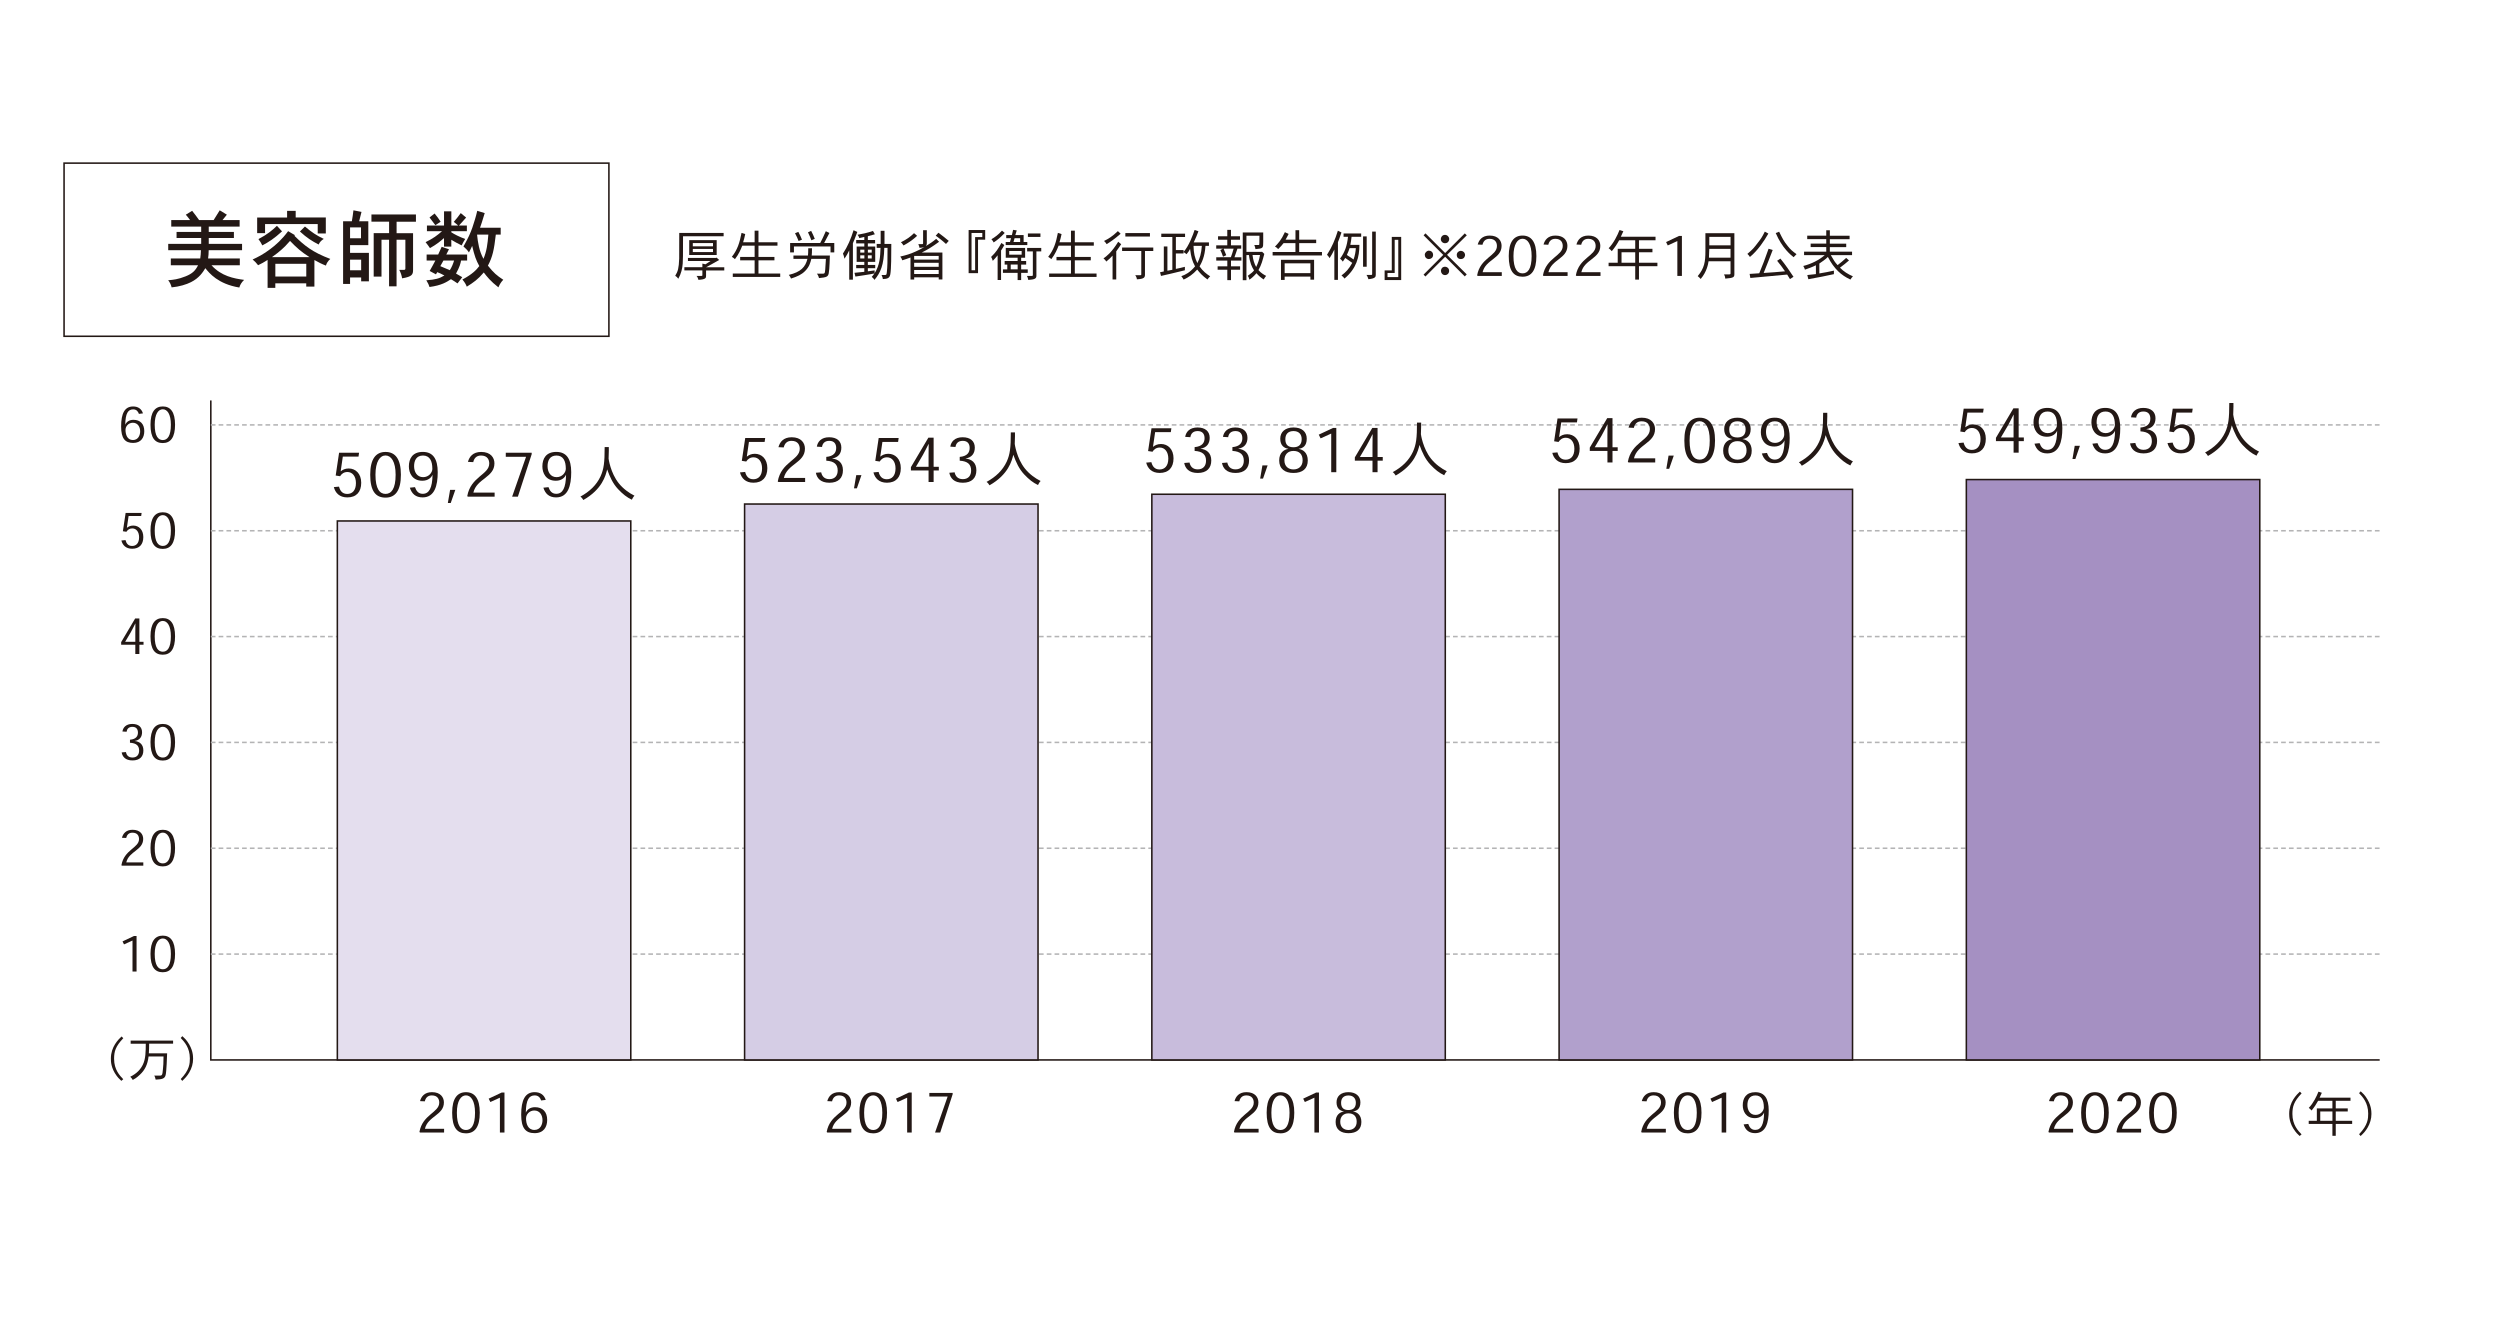 <?xml version="1.0" encoding="UTF-8"?><svg id="_メイン" xmlns="http://www.w3.org/2000/svg" viewBox="0 0 800 430"><defs><style>.cls-1{fill:#c8bcdc;}.cls-2{fill:#a590c2;}.cls-3{stroke:#231815;}.cls-3,.cls-4{fill:none;stroke-miterlimit:10;stroke-width:.5px;}.cls-5{fill:#231815;}.cls-6{fill:#e4deee;}.cls-7{fill:#d5cde5;}.cls-8{fill:#b1a0cc;}.cls-4{stroke:#b4b4b5;stroke-dasharray:1.5 1;}</style></defs><path class="cls-5" d="M76.68,70.42v2.1h-9.88v1.69h8.05v1.94h-8.05v1.89h10.66v2.02h-10.68c0,1-.08,1.83-.19,2.64h10.15v2.18h-9.07c3.18,3.5,7.13,4.23,10.45,4.68-.91.86-1.35,1.72-1.53,2.45-6.84-1.13-9.64-4.63-10.88-6.19-.78,1.27-1.96,3.15-4.6,4.47-1.42.73-3.77,1.45-6.19,1.67-.21-.89-.59-1.64-1.1-2.29,1.56-.11,3.23-.3,5.57-1.24,2.21-.89,3.15-1.86,3.99-3.55h-8.72v-2.18h9.42c.11-.7.19-1.61.22-2.64h-10.47v-2.02h10.55v-1.89h-7.88v-1.94h7.88v-1.69h-9.58v-2.1h6.03c-.32-.46-.81-1.05-1.37-1.72l2.02-1.24c.67.81,1.51,1.94,2.23,2.96h4.66c.64-.99,1.26-2.02,1.94-3.12l2.29,1.4c-.56.67-1.02,1.27-1.4,1.72h5.52Z"/><path class="cls-5" d="M94.35,75.24l-.11.24c3.23,3.17,5.73,5.2,11.46,7.38-.75.65-1.24,1.45-1.4,2.13-1.16-.43-2.4-1.05-3.69-1.78v8.51h-2.61v-1.05h-9.9v1.45h-2.47v-8.94c-1.08.7-2.07,1.24-3.04,1.69-.54-.7-1.05-1.26-1.75-1.83,1.72-.81,3.42-1.64,5.65-3.34,1.78-1.32,3.77-3.09,5.71-5.73l2.15,1.26ZM94.62,67.46v2.13h9.64v5.12h-2.59v-3.01h-16.85v2.91h-2.53v-5.01h9.58v-2.13h2.74ZM90.26,74.03c-2.51,2.29-4.25,3.42-6.32,4.5-.33-.68-.76-1.43-1.24-2.02,2.94-1.53,4.52-2.91,5.92-4.25l1.64,1.78ZM99.06,82.29c-2.69-1.72-4.04-2.91-6.25-5.2-1.18,1.35-1.88,2.05-2.61,2.69-.84.75-1.72,1.48-3.17,2.5h12.03ZM88.11,88.48h9.9v-4.07h-9.9v4.07ZM97.58,72.49c2.13,1.78,3.58,2.8,6.03,3.96-.75.43-1.37,1.1-1.64,1.8-2.18-1.13-3.77-2.13-6-4.17l1.61-1.59Z"/><path class="cls-5" d="M117.86,70.8v7.65h-5.84v2.47h6.03v9.1h-2.48v-1.24h-3.55v2.07h-2.23v-20.05h2.8c.19-1.05.38-2.37.51-3.5l2.58.51c-.24.94-.56,2.18-.75,2.99h2.93ZM112.02,76.24h3.5v-3.47h-3.5v3.47ZM112.02,86.49h3.55v-3.39h-3.55v3.39ZM133.1,68.64v2.32h-6.19v3.66h5.27v11.68c0,1.53-.24,2.21-3.5,2.77-.16-.94-.43-1.8-.92-2.72h1.56c.3,0,.4-.16.4-.49v-9.15h-2.82v14.91h-2.4v-14.91h-2.42v11.81h-2.5v-13.92h4.93v-3.66h-5.65v-2.32h14.24Z"/><path class="cls-5" d="M144.43,67.62v4.55h2.18c-.48-.4-.83-.75-1.4-1.18.75-.84,1.51-1.78,2.23-2.8l1.72,1.43c-.86.94-1.59,1.83-2.29,2.55h2.53v1.81h-4.98v.35c1.07.7,2.47,1.4,4.44,2.15-.46.7-.78,1.34-1.13,2.05-1.21-.57-2.29-1.19-3.31-1.8v2.18h-2.34v-2.74c-1.08.97-2.29,1.99-4.49,3.23-.38-.54-.73-1.08-1.4-1.91,2.53-1.26,3.64-2.1,5.25-3.5h-4.82v-1.81h5.47v-4.55h2.34ZM143.67,79.76l-.86,1.7h6.67v1.91h-1.94c-.19.99-.4,1.94-1.61,4.17.57.32,1.18.7,1.99,1.16l-1.51,1.99c-.64-.46-1.34-.89-2.1-1.35-1.35.89-2.96,1.97-6.87,2.5-.19-.62-.43-1.21-1.02-2.15,3.01-.22,4.15-.57,5.79-1.53-1.08-.59-1.72-.86-2.29-1.07l-.41.7-2.02-1.08c.59-1,1.26-2.26,1.83-3.34h-2.8v-1.91h3.69c.35-.73.67-1.51,1.13-2.48l2.32.78ZM139.31,72.06c-.49-.7-1.16-1.59-1.86-2.47l1.62-1.27c.7.81,1.4,1.78,1.94,2.64l-1.69,1.1ZM141.9,83.37l-1,1.8,3.04,1.29c.62-.97,1.02-1.94,1.37-3.09h-3.42ZM160.22,72.87v2.21h-1.56c-.56,4.82-1.02,7.1-2.53,9.93,1.91,2.37,2.8,3.12,4.92,4.52-.62.62-1.13,1.37-1.56,2.42-2.56-1.99-3.66-3.42-4.68-4.76-1.88,2.23-3.29,3.2-5.44,4.55-.3-.81-.68-1.42-1.4-2.29,3.39-1.83,4.49-3.15,5.41-4.31-1.08-1.96-1.51-3.2-2.29-6.46-.27.65-.62,1.32-1.03,2.1-.48-.72-1.05-1.32-1.75-1.91,1.61-2.88,2.18-4.17,2.85-6.05.56-1.7,1.13-3.45,1.56-5.36l2.39.73c-.94,3.07-1.05,3.42-1.5,4.68h6.59ZM152.66,75.08c.27,2.58.67,5.22,2.05,7.75,1.02-2.42,1.32-4.74,1.56-7.75h-3.61Z"/><rect class="cls-3" x="20.5" y="52.2" width="174.35" height="55.41"/><path class="cls-5" d="M231.56,74.54v1.07h-12.99c0,6.34-.02,7.59-.1,8.71-.12,1.55-.46,3.19-1.41,4.88-.28-.41-.63-.74-.99-.95.86-1.41,1.15-2.36,1.27-5.49.02-.58.02-1.3.02-8.22h14.21ZM229.32,82.44l.81.75c-.4.23-2.09,1.2-2.45,1.39-.39.21-.88.46-1.74.94h5.83v1.02h-5.83v1.71c0,.63-.02,1.18-2.45,1.3-.09-.46-.28-.88-.6-1.25h1.57c.19,0,.31-.07.3-.25v-1.52h-5.76v-1.02h5.76v-1.16l.99.23,1.63-1.07h-7.24v-.97h9l.17-.1ZM229.34,81.6h-8.79v-4.75h8.79v4.75ZM221.7,78.83h6.46v-1.04h-6.46v1.04ZM221.7,80.66h6.46v-1h-6.46v1Z"/><path class="cls-5" d="M242.71,73.83v3.7h6.08v1.09h-6.08v3.59h5.11v1.09h-5.11v4.24h6.96v1.07h-15.18v-1.07h6.99v-4.24h-4.63v-1.09h4.63v-3.59h-3.96c-.46,1.15-1.06,2.66-2.34,4.31-.25-.25-.62-.53-.99-.74,1.81-2.32,2.48-4.47,3.1-7.66l1.18.37c-.25,1.21-.3,1.36-.67,2.62h3.68v-3.7h1.23Z"/><path class="cls-5" d="M253.9,82.85v-1.09h4.65c.04-.47.09-1.09.09-2.31h1.2c0,1.2-.04,1.95-.09,2.31h5.81c-.02.09-.09,4.47-.37,5.72-.23,1.04-.62,1.27-3.1,1.51-.09-.37-.3-.93-.67-1.41h1.78c.49,0,.63-.09.72-.32.09-.28.19-.88.37-4.42h-4.67c-.3,1.27-.65,2.55-2.01,3.91-1.13,1.13-2.43,1.73-4.49,2.39-.12-.33-.4-.86-.7-1.18,3.82-.9,5.34-2.52,5.95-5.12h-4.47ZM266.97,77.76v3h-1.2v-1.9h-11.71v1.9h-1.22v-3h9.63c.46-.81,1.15-2.31,1.79-3.77l1.16.56c-.53,1.04-1.27,2.43-1.69,3.2h3.22ZM255.47,74.2c.44.79.91,1.83,1.16,2.5l-1.08.42c-.28-.7-.67-1.66-1.14-2.48l1.06-.44ZM259.57,73.88c.46.85.86,1.8,1.16,2.55l-1.09.46c-.23-.65-.69-1.76-1.09-2.55l1.02-.46Z"/><path class="cls-5" d="M272.93,89.5h-1.18v-9.38c-.39.84-.9,1.78-1.52,2.67-.14-.63-.28-1.25-.49-1.64,1.46-2.18,2.59-4.81,3.4-7.48l1.2.56c-.31.81-.47,1.25-.63,1.66-.16.42-.28.79-.78,1.92v11.69ZM279.89,87.43c1.67-2.69,1.76-5.18,1.88-8.12h-1.23v-1.25h1.27v-4.21h1.23v4.21h2.18c0,3.52-.02,8.08-.32,9.72-.23,1.18-.83,1.46-2.39,1.53-.02-.35-.16-.83-.42-1.32h1.18c.41,0,.42-.2.51-.86.21-1.74.23-3.41.23-7.82h-1.04c-.12,5.62-1.25,7.99-3.14,10.25-.23-.4-.54-.7-.88-.95.23-.26.49-.56.88-1.11-.95.19-1.2.25-3.33.58-.63.1-1.44.21-2.77.42l-.3-1.2c.81-.09,2.59-.26,3.15-.32v-1.15h-2.6v-1.06h2.6v-.98h-2.45v-4.91h2.45v-1h-2.6v-1.07h2.6v-.99c-.58.12-1.13.28-1.6.37-.07-.32-.28-.72-.56-1.07,1.39-.23,3.24-.62,4.93-1.22l.6,1.07c-.71.21-1.46.41-2.24.62v1.22h2.32v1.07h-2.32v1h2.36v4.91h-2.36v.98h2.36v1.06h-2.36v.99c.65-.06.71-.07,2.17-.3v.9ZM275.28,80.84h1.32v-.95h-1.32v.95ZM275.28,82.71h1.32v-1h-1.32v1ZM277.72,80.84h1.23v-.95h-1.23v.95ZM277.72,82.71h1.23v-1h-1.23v1Z"/><path class="cls-5" d="M296.58,73.67v4.15c0,.41-.05.63-.35.95,1.18-.69,2.36-1.49,3.35-2.34l.93.94c-2.24,1.62-3.33,2.31-5.56,3.45h6.62v8.61h-1.18v-.69h-7.85v.72h-1.18v-7.06c-.88.35-1.78.62-2.63.9-.12-.37-.32-.81-.64-1.21,2.01-.46,3.1-.79,4.91-1.6.78-.33,1.64-.76,2.83-1.48-.49.21-1.06.28-1.6.3-.06-.35-.14-.76-.37-1.18h1.25c.18,0,.28-.09.28-.25v-4.21h1.18ZM293.48,75.47c-1.46,1.31-2.31,1.94-4.35,3.08-.23-.31-.46-.72-.85-1.02,1.82-.91,2.96-1.69,4.21-2.92l.99.86ZM292.53,83.08h7.85v-1.18h-7.85v1.18ZM292.53,85.37h7.85v-1.27h-7.85v1.27ZM292.53,87.69h7.85v-1.3h-7.85v1.3ZM300.29,74.47c1.11.84,2.25,1.69,3.31,2.61l-.88.99c-1.13-1.06-2.52-2.1-3.29-2.66l.86-.93Z"/><path class="cls-5" d="M315.26,73.6v3.1h-2.29v10.71h-3.01v-13.8h5.3ZM310.89,74.54v11.94h1.15v-10.61h2.3v-1.32h-3.45Z"/><path class="cls-5" d="M320.35,89.61h-1.11v-7.91c-.39.49-.95,1.16-1.55,1.78-.14-.53-.3-.88-.53-1.27,1.65-1.6,2.17-2.5,3.29-4.46l.93.67c-.28.53-.63,1.13-1.04,1.74v9.44ZM321.51,74.54c-1.43,1.5-2.24,2.18-3.54,3.04-.18-.39-.41-.7-.72-1.02,1.11-.65,2.22-1.46,3.38-2.76l.88.74ZM328.04,79.33v3.15h-1.27v1.04h1.6v1.15h-1.6v1.53h2.11v1.11h-2.11v2.31h-1.13v-2.31h-4.7v-1.11h1.39v-1.53h-.84v-1.15h4.15v-1.04h-3.8v-3.15h6.2ZM324.2,73.55l1.16.18-.46,1.5h2.66v2.2h1.18v.99h-6.92v-.99h1.37l.35-1.2h-1.55v-1h1.81l.39-1.68ZM322.95,81.49h3.98v-1.16h-3.98v1.16ZM323.43,86.19h2.22v-1.53h-2.22v1.53ZM324.66,76.23l-.34,1.2h2.13v-1.2h-1.79ZM333.2,80.45h-1.55v7.81c0,.99-.74,1.18-2.61,1.32-.05-.44-.21-.91-.42-1.28h1.62c.18,0,.27-.09.27-.27v-7.59h-1.83v-1.11h4.52v1.11ZM332.94,75.81h-4.01v-1.11h4.01v1.11Z"/><path class="cls-5" d="M343.94,73.83v3.7h6.08v1.09h-6.08v3.59h5.11v1.09h-5.11v4.24h6.96v1.07h-15.18v-1.07h6.99v-4.24h-4.63v-1.09h4.63v-3.59h-3.96c-.46,1.15-1.06,2.66-2.34,4.31-.25-.25-.62-.53-.99-.74,1.81-2.32,2.48-4.47,3.1-7.66l1.18.37c-.25,1.21-.3,1.36-.67,2.62h3.68v-3.7h1.23Z"/><path class="cls-5" d="M357.2,89.43h-1.18v-7.63c-.56.64-1.16,1.2-2.01,1.9-.21-.41-.49-.69-.9-1,1.04-.76,2.57-1.87,4.72-5.34l.95.79c-.47.75-.99,1.44-1.58,2.27v9ZM358.61,74.8c-2.09,1.8-3.36,2.64-4.49,3.33-.21-.38-.47-.7-.83-1.02,1.42-.71,2.6-1.39,4.43-3.15l.88.84ZM369.05,79.2v1.13h-2.66v7.52c0,.97-.3,1.41-2.59,1.53,0-.35-.21-.9-.53-1.32h1.69c.16,0,.25-.07.25-.21v-7.52h-6.14v-1.13h9.98ZM367.98,75.7h-7.87v-1.11h7.87v1.11Z"/><path class="cls-5" d="M386.86,77.57v1.11h-1.11c-.21,3.52-1.25,5.42-1.89,6.57,1.04,1.5,2.17,2.39,3.4,3.17-.35.28-.65.67-.86,1.02-1.64-1.16-2.57-2.24-3.29-3.19-1.41,1.58-2.75,2.47-4.35,3.22-.19-.32-.44-.78-.74-1.09,1.36-.48,2.75-1.18,4.4-3.14-.97-1.83-1.23-2.83-1.6-5.58-.25.53-.64,1.13-1.13,1.69-.23-.23-.62-.48-.97-.69v.44h-2.45v4.95c1.02-.21,2.13-.46,2.89-.67v1.11c-1.95.51-7.15,1.71-7.64,1.81l-.3-1.18,1.2-.25v-8.01h1.15v7.77l1.58-.3v-10.49h-3.54v-1.07h7.61v1.07h-2.94v4.19h2.45v.6c1.71-1.87,3.04-5.53,3.54-7.04l1.23.41c-.33.9-.93,2.39-1.51,3.57h4.87ZM381.93,78.68c.04,2.32.4,3.85,1.23,5.51.81-1.62,1.25-3.06,1.43-5.51h-2.66Z"/><path class="cls-5" d="M391.37,82.16c-.23-.67-.53-1.53-.86-2.13l.86-.46h-2.18v-1.07h3.54v-1.78h-2.96v-1.11h2.96v-2.06h1.18v2.06h2.89v1.11h-2.89v1.78h3.28v1.07h-1.21c-.32,1.02-.74,2.18-.95,2.75h2.22v1.07h-3.33v1.83h2.91v1.09h-2.91v3.33h-1.18v-3.33h-3.1v-1.09h3.1v-1.83h-3.54v-1.07l4.68-.02c.3-.77.63-1.81.88-2.73h-3.22c.31.7.6,1.41.86,2.09l-1.02.49ZM398.86,75.42v5.18h4.86l.11-.06.75.71c-.58,2.16-.91,3.47-1.87,5.18.76.93,2.01,1.64,2.45,1.85-.33.39-.6.83-.78,1.15-.77-.49-1.78-1.29-2.3-2.01-.83.95-1.6,1.64-2.27,2.08-.07-.4-.25-.9-.53-1.23,1.18-.85,1.6-1.21,2.01-1.74-.7-1.09-1.37-2.53-1.62-4.91h-.81v8.05h-1.18v-15.28h6.55v3.04c0,1.94,0,2.1-2.48,2.29-.07-.39-.16-.86-.37-1.31h1.11c.43,0,.43-.02.47-.16.02-.11.06-.32.06-2.82h-4.15ZM400.81,81.6c.16,1.48.54,2.71,1.16,3.84.65-1.37.95-2.26,1.23-3.84h-2.39Z"/><path class="cls-5" d="M415.74,73.67v3.03h5.44v1.11h-5.44v2.83h7.29v1.11h-15.79v-1.11h7.3v-2.83h-3.8c-.53.65-1.14,1.37-1.73,1.9-.21-.3-.61-.6-1.02-.81,1-1,2.02-2.08,3.17-4.61l1.2.58c-.28.6-.67,1.23-.98,1.83h3.17v-3.03h1.2ZM420.51,83.15v6.35h-1.18v-.99h-8.24v1.07h-1.18v-6.44h10.6ZM411.09,87.41h8.24v-3.15h-8.24v3.15Z"/><path class="cls-5" d="M428.15,89.56h-1.16v-9.72c-.46,1-1.02,2.01-1.52,2.76-.21-.37-.53-.79-.83-1.07,1.58-2.43,2.62-4.93,3.48-7.71l1.15.57c-.56,1.64-.81,2.32-1.13,3.11v12.06ZM435.58,74.7v1.07h-3.08c-.09.88-.23,1.8-.39,2.59h2.9c0,3.89-.93,7.55-4.77,10.78-.19-.3-.58-.72-.97-.99,1.55-1.18,2.32-2.04,3.45-4.03-.7-.53-1.53-1.11-2.25-1.58-.21.33-.47.78-.77,1.18-.25-.33-.56-.72-.88-.95,1.52-2.08,2.24-4.07,2.54-6.99h-1.42v-1.07h5.65ZM431.87,79.4c-.21.62-.51,1.44-.88,2.2.79.47,1.51,1,2.15,1.44.46-1.3.69-2.67.72-3.64h-1.99ZM437.34,85.35h-1.16v-9.7h1.16v9.7ZM440.25,74.1v13.75c0,.76-.1,1.25-2.36,1.5-.11-.37-.28-.93-.62-1.37h1.57c.16,0,.25-.09.25-.24v-13.63h1.16Z"/><path class="cls-5" d="M443.08,89.61v-3.08h2.29v-10.72h3.01v13.81h-5.3ZM447.45,88.68v-11.94h-1.15v10.61h-2.3v1.32h3.45Z"/><path class="cls-5" d="M468.75,74.7l.62.6-6.32,6.25,6.3,6.25-.62.65-6.28-6.29-6.31,6.32-.6-.6,6.3-6.31-6.29-6.27.61-.62,6.29,6.29,6.29-6.29ZM457.25,80.21c.62,0,1.34.43,1.34,1.37,0,.88-.72,1.32-1.34,1.32-.81,0-1.32-.63-1.32-1.35s.67-1.34,1.32-1.34M463.75,76.48c0,.51-.32,1.35-1.37,1.35-.67,0-1.32-.53-1.32-1.35,0-.49.39-1.32,1.34-1.32.83,0,1.36.76,1.36,1.32M461.09,86.69c0-.33.21-1.34,1.34-1.34.6,0,1.29.48,1.29,1.34,0,.79-.6,1.34-1.32,1.34-.81,0-1.3-.7-1.3-1.34M467.48,82.9c-.94,0-1.32-.67-1.32-1.3,0-.88.74-1.34,1.32-1.34.63,0,1.32.51,1.34,1.36,0,.33-.26,1.28-1.34,1.28"/><path class="cls-5" d="M480.56,88.29h-7.69l-.19-.16c.97-5.63,6.34-6.2,6.34-9.4,0-1.02-.46-2.31-2.38-2.31-1.37,0-2.01.86-2.24,1.9l-1.53-.07c.39-1.46,1.42-2.87,3.82-2.87,2.74,0,3.82,1.66,3.82,3.29,0,4.08-5.14,4.38-6.07,8.43h6.13v1.18Z"/><path class="cls-5" d="M482.8,81.93c0-4.54,1.64-6.55,4.42-6.55s4.42,2.02,4.42,6.57-1.58,6.6-4.42,6.6-4.42-1.85-4.42-6.6v-.02ZM487.2,76.4c-1.57,0-2.89,1.73-2.89,5.55,0,4.15,1.27,5.53,2.91,5.53s2.9-1.39,2.9-5.53c0-3.8-1.3-5.55-2.9-5.55h-.02Z"/><path class="cls-5" d="M501.62,88.29h-7.69l-.19-.16c.97-5.63,6.34-6.2,6.34-9.4,0-1.02-.46-2.31-2.38-2.31-1.37,0-2.01.86-2.24,1.9l-1.53-.07c.39-1.46,1.42-2.87,3.82-2.87,2.74,0,3.82,1.66,3.82,3.29,0,4.08-5.14,4.38-6.07,8.43h6.13v1.18Z"/><path class="cls-5" d="M512.15,88.29h-7.69l-.19-.16c.97-5.63,6.34-6.2,6.34-9.4,0-1.02-.46-2.31-2.38-2.31-1.37,0-2.01.86-2.24,1.9l-1.53-.07c.39-1.46,1.42-2.87,3.82-2.87,2.74,0,3.82,1.66,3.82,3.29,0,4.08-5.14,4.38-6.07,8.43h6.13v1.18Z"/><path class="cls-5" d="M529.77,75.77v1.11h-5.3v2.73h4.31v1.11h-4.31v3.36h5.9v1.11h-5.9v4.28h-1.2v-4.28h-8.52v-1.11h2.92v-4.47h5.6v-2.73h-5.14c-.65,1.2-1.37,2.31-2.36,3.5-.27-.33-.7-.76-1-.95,1.6-1.64,2.82-4.14,3.48-5.83l1.22.4c-.26.58-.55,1.25-.81,1.76h11.11ZM518.89,84.08h4.38v-3.36h-4.38v3.36Z"/><polygon class="cls-5" points="537.29 75.5 538.21 75.5 538.21 88.29 536.75 88.29 536.75 77.14 533.68 78.54 533.15 77.46 537.29 75.5"/><path class="cls-5" d="M555,74.61v13.05c0,1.04-.18,1.27-2.91,1.5-.02-.46-.12-.86-.4-1.36h1.67c.35,0,.41-.12.41-.35v-3.85h-7.03c-.12.79-.51,3.31-2.52,5.67-.27-.33-.62-.63-.95-.91,2.11-2.54,2.46-4.49,2.46-8.05v-5.69h9.26ZM553.77,82.46v-2.83h-6.8c0,.72-.06,1.74-.11,2.83h6.9ZM546.98,78.5h6.8v-2.71h-6.8v2.71Z"/><path class="cls-5" d="M565.87,74.75c-1.36,2.41-3.45,5.48-5.9,7.48-.19-.32-.42-.63-.81-.99,1.78-1.5,2.11-1.92,3.52-3.79.74-.95,1.16-1.5,2.06-3.33l1.13.62ZM567.26,80.01c-.69,1.74-1.04,2.71-1.41,3.64-.4,1.02-.81,2.05-1.48,3.7,2.17-.12,4.83-.35,6.83-.53-.64-.97-1.52-2.16-2.52-3.37l1.05-.7c1.66,2.01,3.22,4.37,4.19,5.83l-1.13.72c-.33-.55-.6-.95-.9-1.44-2.91.3-5.73.55-11.78,1.09l-.23-1.3c1.04-.04,2.17-.12,3.08-.2.9-2.15,2.03-5.04,2.98-7.85l1.31.4ZM569.33,74.15c1.09,2.24,1.48,3.03,2.78,4.63.84,1.07,1.5,1.64,2.78,2.55-.33.33-.62.63-.93.97-.88-.7-3.65-2.85-5.73-7.73l1.09-.42Z"/><path class="cls-5" d="M585.55,73.69v1.74h6.32v1.11h-6.32v1.43h5.24v1.11h-5.24v1.46h7.11v1.11h-6.8c1.04,1.81,1.23,2.15,2.17,3.19.9-.7,1.9-1.5,2.75-2.31l.9.81c-.74.7-1.92,1.57-2.89,2.32,1.16,1.21,2.59,2.1,4.14,2.76-.33.33-.62.74-.79,1.04-3.01-1.39-5.21-3.41-7.22-7.24-.74.76-1.89,1.55-2.73,2.11v3.17c2.11-.35,2.38-.42,4.67-.9l-.02,1.13c-1.97.42-5.51,1.18-8.17,1.62l-.33-1.34c.99-.09,1.99-.23,2.75-.3v-2.83c-1.15.58-2.4,1.02-3.51,1.41-.07-.3-.28-.76-.53-1.18,2.59-.65,5.11-1.92,6.87-3.47h-6.62v-1.11h7.1v-1.46h-4.99v-1.11h4.99v-1.43h-6.09v-1.11h6.09v-1.74h1.16Z"/><path class="cls-5" d="M39.46,332.22c-2.52,2.65-2.95,4.26-2.95,6.61,0,3.49,1.82,5.36,2.93,6.52l-.61.52c-.8-.72-1.19-1.17-1.47-1.57-1.88-2.51-1.88-4.7-1.88-5.58,0-3.79,2.43-6.1,3.41-7.05l.56.55Z"/><path class="cls-5" d="M55.39,332.99v.99h-7.66c-.02.96-.02,2.26-.1,3.09h5.85c-.03.89-.19,5.95-.49,7-.3,1.05-.99,1.32-3.18,1.41-.11-.42-.2-.94-.45-1.28h1.79c.58,0,.72-.17.85-.83.09-.57.19-1.82.27-2.82.03-.44.05-.89.06-2.49h-4.79c-.28,2.54-1.17,4.37-2.76,5.83-1.11,1.05-1.69,1.36-2.3,1.69-.17-.31-.45-.74-.8-1.02,2.22-1.08,3.4-2.53,4.06-3.93.88-1.82.89-4.17.91-6.64h-4.84v-.99h13.6Z"/><path class="cls-5" d="M57.83,345.3c2.87-2.98,2.92-5.03,2.92-6.6,0-3.48-1.79-5.34-2.92-6.55l.52-.58c.9.8,1.29,1.28,1.57,1.68,1.85,2.57,1.85,4.63,1.87,5.56,0,1.54-.44,3.03-1.22,4.36-.64,1.1-1.29,1.8-2.24,2.71l-.49-.58Z"/><path class="cls-5" d="M736.52,349.87c-2.52,2.65-2.95,4.26-2.95,6.61,0,3.49,1.82,5.36,2.93,6.52l-.61.52c-.8-.72-1.19-1.17-1.47-1.57-1.88-2.51-1.88-4.7-1.88-5.58,0-3.79,2.43-6.1,3.41-7.05l.56.55Z"/><path class="cls-5" d="M752.16,351.26v.99h-4.72v2.43h3.84v.99h-3.84v2.99h5.25v.99h-5.25v3.81h-1.07v-3.81h-7.58v-.99h2.6v-3.98h4.98v-2.43h-4.57c-.58,1.07-1.22,2.05-2.1,3.12-.23-.3-.62-.67-.89-.85,1.43-1.45,2.51-3.68,3.1-5.19l1.08.36c-.23.52-.49,1.12-.72,1.57h9.89ZM742.48,358.66h3.9v-2.99h-3.9v2.99Z"/><path class="cls-5" d="M754.9,362.95c2.87-2.98,2.92-5.03,2.92-6.6,0-3.48-1.79-5.34-2.92-6.55l.52-.58c.9.8,1.29,1.28,1.57,1.68,1.85,2.57,1.85,4.63,1.87,5.56,0,1.54-.44,3.03-1.22,4.36-.64,1.1-1.29,1.8-2.24,2.71l-.49-.58Z"/><polygon class="cls-5" points="42.89 299.51 43.7 299.51 43.7 310.89 42.4 310.89 42.4 300.97 39.68 302.21 39.21 301.25 42.89 299.51"/><path class="cls-5" d="M48.16,305.23c0-4.04,1.45-5.83,3.93-5.83s3.93,1.8,3.93,5.85-1.41,5.87-3.93,5.87-3.93-1.65-3.93-5.87v-.02ZM52.08,300.31c-1.39,0-2.57,1.53-2.57,4.94,0,3.7,1.13,4.92,2.59,4.92s2.58-1.24,2.58-4.92c0-3.38-1.16-4.94-2.58-4.94h-.02Z"/><path class="cls-5" d="M45.87,277.02h-6.85l-.17-.14c.86-5.01,5.64-5.52,5.64-8.37,0-.91-.41-2.05-2.12-2.05-1.22,0-1.78.77-1.99,1.69l-1.36-.06c.34-1.3,1.27-2.56,3.4-2.56,2.45,0,3.4,1.47,3.4,2.93,0,3.64-4.57,3.9-5.41,7.51h5.45v1.05Z"/><path class="cls-5" d="M48.16,271.36c0-4.04,1.45-5.83,3.93-5.83s3.93,1.8,3.93,5.84-1.41,5.88-3.93,5.88-3.93-1.65-3.93-5.88h0ZM52.08,266.44c-1.39,0-2.57,1.53-2.57,4.93,0,3.7,1.13,4.92,2.59,4.92s2.58-1.24,2.58-4.92c0-3.38-1.16-4.93-2.58-4.93h-.02Z"/><path class="cls-5" d="M41.59,236.71c1.96-.17,2.55-1.14,2.55-2.29,0-1.02-.49-1.83-1.77-1.83s-1.76.78-1.86,1.57l-1.33-.08c.18-1.27,1.14-2.42,3.15-2.42s3.13,1,3.13,2.67c0,1.45-.75,2.52-2.33,2.77v.03c1.5.16,2.74,1.04,2.74,3.01s-1.18,3.2-3.46,3.2-3.23-1.19-3.48-2.57l1.36-.11c.17.91.75,1.75,2.1,1.75,1.49,0,2.13-1,2.13-2.21,0-1.55-.86-2.4-2.93-2.52v-.97Z"/><path class="cls-5" d="M48.16,237.49c0-4.04,1.45-5.83,3.93-5.83s3.93,1.8,3.93,5.84-1.41,5.88-3.93,5.88-3.93-1.65-3.93-5.88h0ZM52.08,232.57c-1.39,0-2.57,1.53-2.57,4.93,0,3.7,1.13,4.92,2.59,4.92s2.58-1.24,2.58-4.92c0-3.38-1.16-4.93-2.58-4.93h-.02Z"/><path class="cls-5" d="M43.25,197.9h1.35v7.48h1.33v.94h-1.33v2.96h-1.3v-2.96h-4.53v-.84l4.48-7.57ZM43.3,205.38v-2.95c0-.97,0-1.94.03-2.88h-.05c-.47.92-.91,1.85-1.42,2.76l-1.81,3.07h3.24Z"/><path class="cls-5" d="M48.16,203.62c0-4.04,1.45-5.83,3.93-5.83s3.93,1.8,3.93,5.84-1.41,5.88-3.93,5.88-3.93-1.65-3.93-5.88h0ZM52.08,198.7c-1.39,0-2.57,1.53-2.57,4.93,0,3.7,1.13,4.92,2.59,4.92s2.58-1.24,2.58-4.92c0-3.38-1.16-4.93-2.58-4.93h-.02Z"/><path class="cls-5" d="M40.21,164.13h5.11l-.14,1h-4.03l-.55,3.75h.04c.42-.36,1.08-.7,2.01-.7,1.75,0,3.21,1.31,3.21,3.68s-1.27,3.74-3.56,3.74c-2.05,0-3.09-1.18-3.46-2.65l1.33-.12c.25,1.02.81,1.88,2.1,1.88s2.24-.88,2.24-2.79c0-1.75-.91-2.83-2.19-2.83-.89,0-1.49.47-1.87,1.08l-1.13-.17.88-5.86Z"/><path class="cls-5" d="M48.16,169.76c0-4.04,1.45-5.83,3.93-5.83s3.93,1.8,3.93,5.85-1.41,5.87-3.93,5.87-3.93-1.65-3.93-5.87v-.02ZM52.08,164.84c-1.39,0-2.57,1.53-2.57,4.94,0,3.7,1.13,4.92,2.59,4.92s2.58-1.24,2.58-4.92c0-3.38-1.16-4.94-2.58-4.94h-.02Z"/><path class="cls-5" d="M40.11,135.86c.36-.83,1.21-1.52,2.6-1.52,2.18,0,3.46,1.35,3.46,3.62,0,2.01-.99,3.78-3.57,3.78s-3.84-1.42-3.84-5.26c0-4.18,1.13-6.41,3.84-6.41,1.58,0,2.69.75,3.15,2.21l-1.3.16c-.27-.78-.78-1.44-1.83-1.44-1.61,0-2.48,1.21-2.54,4.87h.03ZM40.16,137.5c0,1.55.53,3.31,2.38,3.31,1.71,0,2.31-1.58,2.31-2.76,0-1.44-.77-2.77-2.33-2.77-1.41,0-2.35,1.14-2.35,2.21h0Z"/><path class="cls-5" d="M48.16,135.89c0-4.04,1.45-5.83,3.93-5.83s3.93,1.8,3.93,5.84-1.41,5.88-3.93,5.88-3.93-1.65-3.93-5.88h0ZM52.08,130.97c-1.39,0-2.57,1.53-2.57,4.93,0,3.7,1.13,4.92,2.59,4.92s2.58-1.24,2.58-4.92c0-3.38-1.16-4.93-2.58-4.93h-.02Z"/><polyline class="cls-3" points="67.46 128.14 67.46 339.18 761.5 339.18"/><line class="cls-4" x1="67.46" y1="305.31" x2="761.5" y2="305.31"/><line class="cls-4" x1="67.46" y1="271.44" x2="761.5" y2="271.44"/><line class="cls-4" x1="67.46" y1="237.57" x2="761.5" y2="237.57"/><line class="cls-4" x1="67.46" y1="203.7" x2="761.5" y2="203.7"/><line class="cls-4" x1="67.46" y1="169.84" x2="761.5" y2="169.84"/><line class="cls-4" x1="67.46" y1="135.97" x2="761.5" y2="135.97"/><rect class="cls-2" x="629.23" y="153.46" width="93.9" height="185.72"/><rect class="cls-3" x="629.23" y="153.46" width="93.9" height="185.72"/><rect class="cls-8" x="498.91" y="156.59" width="93.9" height="182.59"/><rect class="cls-3" x="498.91" y="156.59" width="93.9" height="182.59"/><rect class="cls-1" x="368.59" y="158.16" width="93.9" height="181.02"/><rect class="cls-3" x="368.59" y="158.16" width="93.9" height="181.02"/><rect class="cls-7" x="238.27" y="161.29" width="93.9" height="177.89"/><rect class="cls-3" x="238.27" y="161.29" width="93.9" height="177.89"/><rect class="cls-6" x="107.95" y="166.71" width="93.9" height="172.47"/><rect class="cls-3" x="107.95" y="166.71" width="93.9" height="172.47"/><path class="cls-5" d="M142.1,362.4h-7.69l-.19-.16c.97-5.63,6.34-6.2,6.34-9.4,0-1.02-.46-2.31-2.38-2.31-1.37,0-2.01.86-2.24,1.9l-1.53-.07c.39-1.46,1.42-2.87,3.82-2.87,2.74,0,3.82,1.66,3.82,3.29,0,4.08-5.14,4.38-6.07,8.43h6.13v1.18Z"/><path class="cls-5" d="M144.69,356.05c0-4.54,1.64-6.55,4.42-6.55s4.42,2.02,4.42,6.57-1.58,6.6-4.42,6.6-4.42-1.85-4.42-6.6v-.02ZM149.09,350.52c-1.57,0-2.89,1.73-2.89,5.55,0,4.15,1.27,5.53,2.91,5.53s2.9-1.39,2.9-5.53c0-3.8-1.3-5.55-2.9-5.55h-.02Z"/><polygon class="cls-5" points="160.52 349.62 161.43 349.62 161.43 362.4 159.97 362.4 159.97 351.26 156.91 352.65 156.38 351.57 160.52 349.62"/><path class="cls-5" d="M168.28,356.01c.41-.93,1.36-1.71,2.93-1.71,2.45,0,3.89,1.51,3.89,4.07,0,2.25-1.11,4.24-4.01,4.24s-4.31-1.6-4.31-5.92c0-4.7,1.27-7.2,4.31-7.2,1.78,0,3.03.84,3.54,2.48l-1.46.18c-.3-.88-.88-1.62-2.06-1.62-1.81,0-2.78,1.36-2.85,5.47h.03ZM168.33,357.86c0,1.74.6,3.72,2.68,3.72,1.92,0,2.59-1.78,2.59-3.1,0-1.62-.86-3.12-2.62-3.12-1.58,0-2.64,1.28-2.64,2.48v.02Z"/><path class="cls-5" d="M272.42,362.4h-7.69l-.19-.16c.97-5.63,6.34-6.2,6.34-9.4,0-1.02-.46-2.31-2.38-2.31-1.37,0-2,.86-2.24,1.9l-1.53-.07c.39-1.46,1.43-2.87,3.82-2.87,2.74,0,3.82,1.66,3.82,3.29,0,4.08-5.14,4.38-6.08,8.43h6.13v1.18Z"/><path class="cls-5" d="M275.01,356.05c0-4.54,1.64-6.55,4.42-6.55s4.42,2.02,4.42,6.57-1.58,6.6-4.42,6.6-4.42-1.85-4.42-6.6v-.02ZM279.41,350.52c-1.57,0-2.89,1.73-2.89,5.55,0,4.15,1.27,5.53,2.91,5.53s2.91-1.39,2.91-5.53c0-3.8-1.31-5.55-2.91-5.55h-.02Z"/><polygon class="cls-5" points="290.84 349.62 291.75 349.62 291.75 362.4 290.29 362.4 290.29 351.26 287.23 352.65 286.7 351.57 290.84 349.62"/><polygon class="cls-5" points="304.85 350.15 300.87 362.4 299.22 362.4 303.22 350.96 303.22 350.9 297.39 350.9 297.39 349.73 304.85 349.73 304.85 350.15"/><path class="cls-5" d="M402.74,362.4h-7.69l-.19-.16c.97-5.63,6.34-6.2,6.34-9.4,0-1.02-.46-2.31-2.38-2.31-1.37,0-2.01.86-2.24,1.9l-1.53-.07c.39-1.46,1.42-2.87,3.82-2.87,2.74,0,3.82,1.66,3.82,3.29,0,4.08-5.14,4.38-6.07,8.43h6.13v1.18Z"/><path class="cls-5" d="M405.33,356.05c0-4.54,1.64-6.55,4.42-6.55s4.42,2.02,4.42,6.57-1.58,6.6-4.42,6.6-4.42-1.85-4.42-6.6v-.02ZM409.73,350.52c-1.57,0-2.89,1.73-2.89,5.55,0,4.15,1.27,5.53,2.91,5.53s2.9-1.39,2.9-5.53c0-3.8-1.3-5.55-2.9-5.55h-.02Z"/><polygon class="cls-5" points="421.15 349.62 422.07 349.62 422.07 362.4 420.61 362.4 420.61 351.26 417.55 352.65 417.02 351.57 421.15 349.62"/><path class="cls-5" d="M430.01,355.64c-1.21-.19-2.32-.93-2.32-2.91s1.42-3.24,3.82-3.24c2.27,0,3.82,1.21,3.82,3.24,0,2.13-1.18,2.77-2.32,2.91v.04c1.28.19,2.63,1.13,2.63,3.35,0,2.36-1.52,3.59-4.12,3.59-2.45,0-4.12-1.16-4.12-3.59,0-2.29,1.39-3.15,2.62-3.35v-.04ZM428.88,358.99c0,1.73,1.16,2.61,2.63,2.61s2.63-.9,2.63-2.64-.95-2.69-2.63-2.69c-1.58,0-2.63.98-2.63,2.69v.04ZM429.15,352.9c0,1.58.79,2.31,2.36,2.31,1.32,0,2.36-.6,2.36-2.32,0-1.42-.83-2.34-2.36-2.34s-2.36.86-2.36,2.34v.02Z"/><path class="cls-5" d="M533.06,362.4h-7.69l-.19-.16c.97-5.63,6.34-6.2,6.34-9.4,0-1.02-.46-2.31-2.38-2.31-1.37,0-2.01.86-2.24,1.9l-1.53-.07c.39-1.46,1.42-2.87,3.82-2.87,2.74,0,3.82,1.66,3.82,3.29,0,4.08-5.14,4.38-6.07,8.43h6.13v1.18Z"/><path class="cls-5" d="M535.64,356.05c0-4.54,1.64-6.55,4.42-6.55s4.42,2.02,4.42,6.57-1.58,6.6-4.42,6.6-4.42-1.85-4.42-6.6v-.02ZM540.05,350.52c-1.57,0-2.89,1.73-2.89,5.55,0,4.15,1.27,5.53,2.91,5.53s2.9-1.39,2.9-5.53c0-3.8-1.3-5.55-2.9-5.55h-.02Z"/><polygon class="cls-5" points="551.47 349.62 552.39 349.62 552.39 362.4 550.93 362.4 550.93 351.26 547.86 352.65 547.34 351.57 551.47 349.62"/><path class="cls-5" d="M564.47,356.1c-.28.7-1.18,1.71-2.9,1.71-2.91,0-3.89-2.26-3.89-4.12,0-2.27,1.06-4.19,4.01-4.19s4.3,2.04,4.3,5.86-.88,7.25-4.35,7.25c-2.01,0-3.13-1.06-3.68-2.8l1.48-.16c.35,1,.92,1.92,2.24,1.92,1.89,0,2.76-1.76,2.83-5.47h-.03ZM564.43,354.34c0-2.22-.74-3.8-2.69-3.8s-2.57,1.5-2.57,3.08.79,3.15,2.61,3.15c1.64,0,2.66-1.36,2.66-2.41v-.02Z"/><path class="cls-5" d="M663.38,362.4h-7.69l-.19-.16c.97-5.63,6.34-6.2,6.34-9.4,0-1.02-.46-2.31-2.38-2.31-1.37,0-2.01.86-2.24,1.9l-1.53-.07c.39-1.46,1.42-2.87,3.82-2.87,2.74,0,3.82,1.66,3.82,3.29,0,4.08-5.14,4.38-6.07,8.43h6.13v1.18Z"/><path class="cls-5" d="M665.96,356.05c0-4.54,1.64-6.55,4.42-6.55s4.42,2.02,4.42,6.57-1.58,6.6-4.42,6.6-4.42-1.85-4.42-6.6v-.02ZM670.37,350.52c-1.57,0-2.89,1.73-2.89,5.55,0,4.15,1.27,5.53,2.91,5.53s2.9-1.39,2.9-5.53c0-3.8-1.3-5.55-2.9-5.55h-.02Z"/><path class="cls-5" d="M685.14,362.4h-7.69l-.19-.16c.97-5.63,6.34-6.2,6.34-9.4,0-1.02-.46-2.31-2.38-2.31-1.37,0-2.01.86-2.24,1.9l-1.53-.07c.39-1.46,1.42-2.87,3.82-2.87,2.74,0,3.82,1.66,3.82,3.29,0,4.08-5.14,4.38-6.07,8.43h6.13v1.18Z"/><path class="cls-5" d="M687.72,356.05c0-4.54,1.64-6.55,4.42-6.55s4.42,2.02,4.42,6.57-1.58,6.6-4.42,6.6-4.42-1.85-4.42-6.6v-.02ZM692.13,350.52c-1.57,0-2.89,1.73-2.89,5.55,0,4.15,1.27,5.53,2.91,5.53s2.9-1.39,2.9-5.53c0-3.8-1.3-5.55-2.9-5.55h-.02Z"/><path class="cls-5" d="M108.53,144.87h6.37l-.18,1.25h-5.02l-.68,4.67h.06c.53-.45,1.35-.88,2.5-.88,2.19,0,4.01,1.64,4.01,4.59s-1.58,4.67-4.44,4.67c-2.56,0-3.85-1.47-4.32-3.3l1.66-.15c.31,1.27,1.02,2.34,2.62,2.34s2.79-1.09,2.79-3.48c0-2.19-1.13-3.54-2.74-3.54-1.11,0-1.86.59-2.33,1.35l-1.41-.22,1.09-7.31Z"/><path class="cls-5" d="M118.47,151.89c0-5.05,1.82-7.27,4.91-7.27s4.91,2.24,4.91,7.29-1.76,7.33-4.91,7.33-4.91-2.05-4.91-7.33v-.02ZM123.35,145.75c-1.74,0-3.2,1.92-3.2,6.16,0,4.61,1.41,6.14,3.22,6.14s3.23-1.54,3.23-6.14c0-4.22-1.45-6.16-3.23-6.16h-.02Z"/><path class="cls-5" d="M138.39,151.94c-.31.78-1.31,1.9-3.23,1.9-3.22,0-4.32-2.5-4.32-4.58,0-2.52,1.17-4.65,4.46-4.65s4.77,2.27,4.77,6.51-.97,8.05-4.83,8.05c-2.23,0-3.48-1.17-4.09-3.11l1.64-.17c.39,1.11,1.02,2.13,2.48,2.13,2.09,0,3.07-1.95,3.14-6.08h-.04ZM138.35,149.99c0-2.46-.82-4.22-2.99-4.22s-2.85,1.66-2.85,3.42.88,3.5,2.9,3.5c1.82,0,2.95-1.5,2.95-2.68v-.02Z"/><polygon class="cls-5" points="144.03 156.75 145.7 156.75 144.23 160.97 143.31 160.97 144.03 156.75"/><path class="cls-5" d="M158.28,158.94h-8.54l-.22-.17c1.08-6.26,7.04-6.88,7.04-10.44,0-1.13-.51-2.56-2.64-2.56-1.53,0-2.23.96-2.48,2.11l-1.7-.08c.43-1.62,1.58-3.18,4.24-3.18,3.05,0,4.24,1.84,4.24,3.65,0,4.53-5.71,4.87-6.74,9.36h6.8v1.31Z"/><polygon class="cls-5" points="170.14 145.34 165.72 158.94 163.88 158.94 168.32 146.23 168.32 146.18 161.85 146.18 161.85 144.87 170.14 144.87 170.14 145.34"/><path class="cls-5" d="M181.1,151.94c-.31.78-1.31,1.9-3.22,1.9-3.23,0-4.32-2.5-4.32-4.58,0-2.52,1.17-4.65,4.46-4.65s4.77,2.27,4.77,6.51-.97,8.05-4.83,8.05c-2.23,0-3.48-1.17-4.08-3.11l1.64-.17c.39,1.11,1.02,2.13,2.48,2.13,2.09,0,3.07-1.95,3.14-6.08h-.04ZM181.06,149.99c0-2.46-.82-4.22-2.99-4.22s-2.85,1.66-2.85,3.42.88,3.5,2.89,3.5c1.82,0,2.95-1.5,2.95-2.68v-.02Z"/><path class="cls-5" d="M194.83,144.03c0,.92-.04,1.88-.08,2.74,0,.02.58,4.52,3.26,7.88,1.41,1.76,3.32,3.13,5.02,3.97-.39.39-.67.92-.84,1.29-1.62-.78-2.85-1.74-4.42-3.4-1.68-1.8-2.6-3.87-3.48-6.3-.45,1.88-1.55,6.35-7.62,9.79-.21-.37-.53-.8-.94-1.09,2.97-1.62,5.14-3.69,6.45-6.49,1.04-2.31,1.31-4.38,1.31-9.36h1.33v.98Z"/><path class="cls-5" d="M238.49,140.17h6.37l-.18,1.25h-5.02l-.68,4.67h.06c.53-.45,1.35-.88,2.5-.88,2.19,0,4.01,1.64,4.01,4.59s-1.58,4.67-4.44,4.67c-2.56,0-3.85-1.47-4.32-3.3l1.66-.15c.31,1.27,1.02,2.34,2.62,2.34s2.79-1.09,2.79-3.48c0-2.19-1.13-3.54-2.74-3.54-1.11,0-1.86.59-2.33,1.35l-1.41-.22,1.09-7.31Z"/><path class="cls-5" d="M257.64,154.24h-8.54l-.22-.17c1.08-6.26,7.04-6.88,7.04-10.44,0-1.13-.51-2.56-2.64-2.56-1.53,0-2.23.96-2.48,2.11l-1.7-.08c.43-1.62,1.58-3.18,4.24-3.18,3.05,0,4.24,1.84,4.24,3.65,0,4.53-5.71,4.87-6.74,9.36h6.8v1.31Z"/><path class="cls-5" d="M264.39,146.21c2.44-.21,3.19-1.43,3.19-2.85,0-1.27-.6-2.29-2.21-2.29s-2.19.98-2.32,1.96l-1.66-.1c.24-1.58,1.43-3.01,3.93-3.01s3.91,1.25,3.91,3.32c0,1.82-.94,3.14-2.91,3.46v.04c1.88.2,3.42,1.29,3.42,3.75s-1.47,3.99-4.32,3.99-4.03-1.49-4.34-3.2l1.7-.14c.22,1.13.94,2.19,2.62,2.19,1.86,0,2.66-1.25,2.66-2.76,0-1.94-1.07-2.99-3.65-3.15v-1.21Z"/><polygon class="cls-5" points="274 152.05 275.66 152.05 274.2 156.27 273.28 156.27 274 152.05"/><path class="cls-5" d="M281.2,140.17h6.37l-.18,1.25h-5.02l-.68,4.67h.06c.53-.45,1.35-.88,2.5-.88,2.19,0,4.01,1.64,4.01,4.59s-1.58,4.67-4.44,4.67c-2.56,0-3.85-1.47-4.32-3.3l1.66-.15c.31,1.27,1.02,2.34,2.62,2.34s2.79-1.09,2.79-3.48c0-2.19-1.13-3.54-2.74-3.54-1.12,0-1.86.59-2.33,1.35l-1.41-.22,1.09-7.31Z"/><path class="cls-5" d="M297.08,140.06h1.68v9.32h1.66v1.17h-1.66v3.69h-1.62v-3.69h-5.65v-1.06l5.59-9.44ZM297.14,149.38v-3.67c0-1.21,0-2.42.04-3.6h-.06c-.59,1.15-1.13,2.3-1.78,3.44l-2.25,3.83h4.05Z"/><path class="cls-5" d="M307.1,146.21c2.44-.21,3.19-1.43,3.19-2.85,0-1.27-.6-2.29-2.21-2.29s-2.19.98-2.32,1.96l-1.66-.1c.23-1.58,1.43-3.01,3.93-3.01s3.91,1.25,3.91,3.32c0,1.82-.94,3.14-2.92,3.46v.04c1.88.2,3.42,1.29,3.42,3.75s-1.47,3.99-4.32,3.99-4.02-1.49-4.34-3.2l1.7-.14c.22,1.13.94,2.19,2.62,2.19,1.86,0,2.66-1.25,2.66-2.76,0-1.94-1.07-2.99-3.65-3.15v-1.21Z"/><path class="cls-5" d="M324.8,139.33c0,.92-.04,1.88-.08,2.74,0,.02.58,4.52,3.26,7.88,1.41,1.76,3.32,3.13,5.02,3.97-.39.39-.67.92-.84,1.29-1.62-.78-2.85-1.74-4.42-3.4-1.68-1.8-2.6-3.87-3.48-6.3-.45,1.88-1.55,6.35-7.62,9.79-.21-.37-.53-.8-.94-1.09,2.97-1.62,5.14-3.69,6.45-6.49,1.04-2.31,1.31-4.38,1.31-9.36h1.33v.98Z"/><path class="cls-5" d="M368.47,137.04h6.37l-.18,1.25h-5.02l-.68,4.67h.06c.53-.45,1.35-.88,2.5-.88,2.19,0,4.01,1.64,4.01,4.59s-1.58,4.67-4.43,4.67c-2.56,0-3.85-1.47-4.32-3.3l1.66-.15c.31,1.27,1.02,2.34,2.62,2.34s2.8-1.09,2.8-3.48c0-2.19-1.14-3.54-2.74-3.54-1.11,0-1.86.59-2.32,1.35l-1.41-.22,1.09-7.31Z"/><path class="cls-5" d="M382.27,143.08c2.44-.21,3.19-1.43,3.19-2.85,0-1.27-.6-2.29-2.21-2.29s-2.19.98-2.33,1.96l-1.66-.1c.24-1.58,1.43-3.01,3.93-3.01s3.91,1.25,3.91,3.32c0,1.82-.94,3.14-2.91,3.46v.04c1.88.2,3.42,1.29,3.42,3.75s-1.47,3.99-4.32,3.99-4.03-1.49-4.34-3.2l1.7-.14c.22,1.13.94,2.19,2.62,2.19,1.86,0,2.66-1.25,2.66-2.76,0-1.94-1.07-2.99-3.65-3.15v-1.21Z"/><path class="cls-5" d="M394.36,143.08c2.44-.21,3.19-1.43,3.19-2.85,0-1.27-.6-2.29-2.21-2.29s-2.19.98-2.33,1.96l-1.66-.1c.24-1.58,1.43-3.01,3.93-3.01s3.91,1.25,3.91,3.32c0,1.82-.94,3.14-2.91,3.46v.04c1.88.2,3.42,1.29,3.42,3.75s-1.47,3.99-4.32,3.99-4.03-1.49-4.34-3.2l1.7-.14c.22,1.13.94,2.19,2.62,2.19,1.86,0,2.66-1.25,2.66-2.76,0-1.94-1.07-2.99-3.65-3.15v-1.21Z"/><polygon class="cls-5" points="403.97 148.92 405.64 148.92 404.17 153.15 403.25 153.15 403.97 148.92"/><path class="cls-5" d="M412.26,143.61c-1.35-.22-2.58-1.04-2.58-3.22s1.58-3.6,4.24-3.6,4.24,1.35,4.24,3.6c0,2.36-1.31,3.07-2.58,3.22v.04c1.42.21,2.91,1.25,2.91,3.71,0,2.62-1.68,3.99-4.58,3.99-2.71,0-4.57-1.29-4.57-3.99,0-2.54,1.55-3.5,2.91-3.71v-.04ZM411.01,147.32c0,1.92,1.29,2.9,2.91,2.9s2.92-1,2.92-2.93-1.06-2.99-2.92-2.99c-1.76,0-2.91,1.09-2.91,2.99v.04ZM411.31,140.56c0,1.76.88,2.56,2.61,2.56,1.47,0,2.62-.67,2.62-2.58,0-1.58-.92-2.6-2.62-2.6s-2.61.96-2.61,2.6v.02Z"/><polygon class="cls-5" points="426.6 136.93 427.62 136.93 427.62 151.11 425.99 151.11 425.99 138.74 422.59 140.28 422 139.09 426.6 136.93"/><path class="cls-5" d="M439.14,136.93h1.68v9.32h1.66v1.17h-1.66v3.69h-1.62v-3.69h-5.65v-1.06l5.59-9.44ZM439.2,146.25v-3.67c0-1.21,0-2.42.04-3.6h-.06c-.58,1.15-1.13,2.3-1.78,3.44l-2.24,3.83h4.04Z"/><path class="cls-5" d="M454.77,136.2c0,.92-.04,1.88-.08,2.74,0,.02.59,4.52,3.27,7.88,1.41,1.76,3.32,3.13,5.02,3.97-.39.39-.67.92-.84,1.29-1.62-.78-2.85-1.74-4.42-3.4-1.68-1.8-2.6-3.87-3.48-6.3-.45,1.88-1.55,6.35-7.62,9.79-.22-.37-.53-.8-.94-1.09,2.97-1.62,5.14-3.69,6.45-6.49,1.04-2.31,1.31-4.38,1.31-9.36h1.33v.98Z"/><path class="cls-5" d="M498.43,133.91h6.37l-.18,1.25h-5.02l-.68,4.67h.06c.53-.45,1.35-.88,2.5-.88,2.19,0,4.01,1.64,4.01,4.59s-1.58,4.67-4.44,4.67c-2.56,0-3.85-1.47-4.32-3.3l1.66-.15c.31,1.27,1.02,2.34,2.62,2.34s2.79-1.09,2.79-3.48c0-2.19-1.13-3.54-2.74-3.54-1.11,0-1.86.59-2.33,1.35l-1.41-.22,1.09-7.31Z"/><path class="cls-5" d="M514.32,133.8h1.68v9.32h1.66v1.17h-1.66v3.69h-1.62v-3.69h-5.65v-1.06l5.59-9.44ZM514.37,143.12v-3.67c0-1.21,0-2.42.04-3.6h-.06c-.59,1.15-1.13,2.3-1.78,3.44l-2.25,3.83h4.05Z"/><path class="cls-5" d="M529.67,147.98h-8.54l-.22-.17c1.08-6.26,7.04-6.88,7.04-10.44,0-1.13-.51-2.56-2.64-2.56-1.53,0-2.23.96-2.48,2.11l-1.7-.08c.43-1.62,1.58-3.18,4.24-3.18,3.05,0,4.24,1.84,4.24,3.65,0,4.53-5.71,4.87-6.74,9.36h6.8v1.31Z"/><polygon class="cls-5" points="533.94 145.79 535.61 145.79 534.14 150.02 533.22 150.02 533.94 145.79"/><path class="cls-5" d="M538.99,140.93c0-5.05,1.82-7.27,4.91-7.27s4.91,2.24,4.91,7.29-1.76,7.33-4.91,7.33-4.91-2.05-4.91-7.33v-.02ZM543.87,134.79c-1.74,0-3.2,1.92-3.2,6.16,0,4.61,1.41,6.14,3.22,6.14s3.23-1.54,3.23-6.14c0-4.22-1.45-6.16-3.23-6.16h-.02Z"/><path class="cls-5" d="M554.32,140.48c-1.35-.22-2.58-1.04-2.58-3.22s1.58-3.6,4.24-3.6c2.52,0,4.24,1.35,4.24,3.6,0,2.36-1.31,3.07-2.58,3.22v.04c1.42.21,2.91,1.25,2.91,3.71,0,2.62-1.68,3.99-4.57,3.99-2.71,0-4.57-1.29-4.57-3.99,0-2.54,1.55-3.5,2.91-3.71v-.04ZM553.07,144.19c0,1.92,1.29,2.9,2.91,2.9s2.92-1,2.92-2.93-1.06-2.99-2.92-2.99c-1.76,0-2.91,1.09-2.91,2.99v.04ZM553.36,137.43c0,1.76.88,2.56,2.62,2.56,1.47,0,2.62-.67,2.62-2.58,0-1.58-.92-2.6-2.62-2.6s-2.62.96-2.62,2.6v.02Z"/><path class="cls-5" d="M571.01,140.99c-.31.78-1.31,1.9-3.22,1.9-3.23,0-4.32-2.5-4.32-4.58,0-2.52,1.17-4.65,4.46-4.65s4.77,2.27,4.77,6.51-.97,8.05-4.83,8.05c-2.23,0-3.48-1.17-4.08-3.11l1.64-.17c.39,1.11,1.02,2.13,2.48,2.13,2.09,0,3.07-1.95,3.14-6.08h-.04ZM570.96,139.03c0-2.46-.82-4.22-2.99-4.22s-2.85,1.66-2.85,3.42.88,3.5,2.89,3.5c1.82,0,2.95-1.5,2.95-2.68v-.02Z"/><path class="cls-5" d="M584.74,133.07c0,.92-.04,1.88-.08,2.74,0,.02.58,4.52,3.26,7.88,1.41,1.76,3.32,3.13,5.02,3.97-.39.39-.67.92-.84,1.29-1.62-.78-2.85-1.74-4.42-3.4-1.68-1.8-2.6-3.87-3.48-6.3-.45,1.88-1.55,6.35-7.62,9.79-.21-.37-.53-.8-.94-1.09,2.97-1.62,5.14-3.69,6.45-6.49,1.04-2.31,1.31-4.38,1.31-9.36h1.33v.98Z"/><path class="cls-5" d="M628.4,130.78h6.37l-.18,1.25h-5.02l-.68,4.67h.06c.53-.45,1.35-.88,2.5-.88,2.19,0,4.01,1.64,4.01,4.59s-1.58,4.67-4.44,4.67c-2.56,0-3.85-1.47-4.32-3.3l1.66-.15c.31,1.27,1.02,2.34,2.62,2.34s2.79-1.09,2.79-3.48c0-2.19-1.13-3.54-2.74-3.54-1.11,0-1.86.59-2.33,1.35l-1.41-.22,1.09-7.31Z"/><path class="cls-5" d="M644.29,130.67h1.68v9.32h1.66v1.17h-1.66v3.69h-1.62v-3.69h-5.65v-1.06l5.59-9.44ZM644.34,139.99v-3.67c0-1.21,0-2.42.04-3.6h-.06c-.59,1.15-1.13,2.3-1.78,3.44l-2.25,3.83h4.05Z"/><path class="cls-5" d="M658.27,137.86c-.31.78-1.31,1.9-3.23,1.9-3.22,0-4.32-2.5-4.32-4.58,0-2.52,1.17-4.65,4.46-4.65s4.77,2.27,4.77,6.51-.97,8.05-4.83,8.05c-2.23,0-3.48-1.17-4.09-3.11l1.64-.17c.39,1.11,1.02,2.13,2.48,2.13,2.09,0,3.07-1.95,3.14-6.08h-.04ZM658.23,135.9c0-2.46-.82-4.22-2.99-4.22s-2.85,1.66-2.85,3.42.88,3.5,2.9,3.5c1.82,0,2.95-1.5,2.95-2.68v-.02Z"/><polygon class="cls-5" points="663.91 142.66 665.57 142.66 664.11 146.89 663.19 146.89 663.91 142.66"/><path class="cls-5" d="M676.8,137.86c-.31.78-1.31,1.9-3.23,1.9-3.22,0-4.32-2.5-4.32-4.58,0-2.52,1.17-4.65,4.46-4.65s4.77,2.27,4.77,6.51-.97,8.05-4.83,8.05c-2.23,0-3.48-1.17-4.09-3.11l1.64-.17c.39,1.11,1.02,2.13,2.48,2.13,2.09,0,3.07-1.95,3.14-6.08h-.04ZM676.76,135.9c0-2.46-.82-4.22-2.99-4.22s-2.85,1.66-2.85,3.42.88,3.5,2.9,3.5c1.82,0,2.95-1.5,2.95-2.68v-.02Z"/><path class="cls-5" d="M684.92,136.82c2.44-.21,3.19-1.43,3.19-2.85,0-1.27-.6-2.29-2.21-2.29s-2.19.98-2.32,1.96l-1.66-.1c.24-1.58,1.43-3.01,3.93-3.01s3.91,1.25,3.91,3.32c0,1.82-.94,3.14-2.91,3.46v.04c1.88.2,3.42,1.29,3.42,3.75s-1.47,3.99-4.32,3.99-4.03-1.49-4.34-3.2l1.7-.14c.22,1.13.94,2.19,2.62,2.19,1.86,0,2.66-1.25,2.66-2.76,0-1.94-1.07-2.99-3.65-3.15v-1.21Z"/><path class="cls-5" d="M695.29,130.78h6.37l-.18,1.25h-5.02l-.68,4.67h.06c.53-.45,1.35-.88,2.5-.88,2.19,0,4.01,1.64,4.01,4.59s-1.58,4.67-4.44,4.67c-2.56,0-3.85-1.47-4.32-3.3l1.66-.15c.31,1.27,1.02,2.34,2.62,2.34s2.79-1.09,2.79-3.48c0-2.19-1.13-3.54-2.74-3.54-1.11,0-1.86.59-2.33,1.35l-1.41-.22,1.09-7.31Z"/><path class="cls-5" d="M714.71,129.94c0,.92-.04,1.88-.08,2.74,0,.02.58,4.52,3.26,7.88,1.41,1.76,3.32,3.13,5.02,3.97-.39.39-.67.92-.84,1.29-1.62-.78-2.85-1.74-4.42-3.4-1.68-1.8-2.6-3.87-3.48-6.3-.45,1.88-1.55,6.35-7.62,9.79-.21-.37-.53-.8-.94-1.09,2.97-1.62,5.14-3.69,6.45-6.49,1.04-2.31,1.31-4.38,1.31-9.36h1.33v.98Z"/></svg>